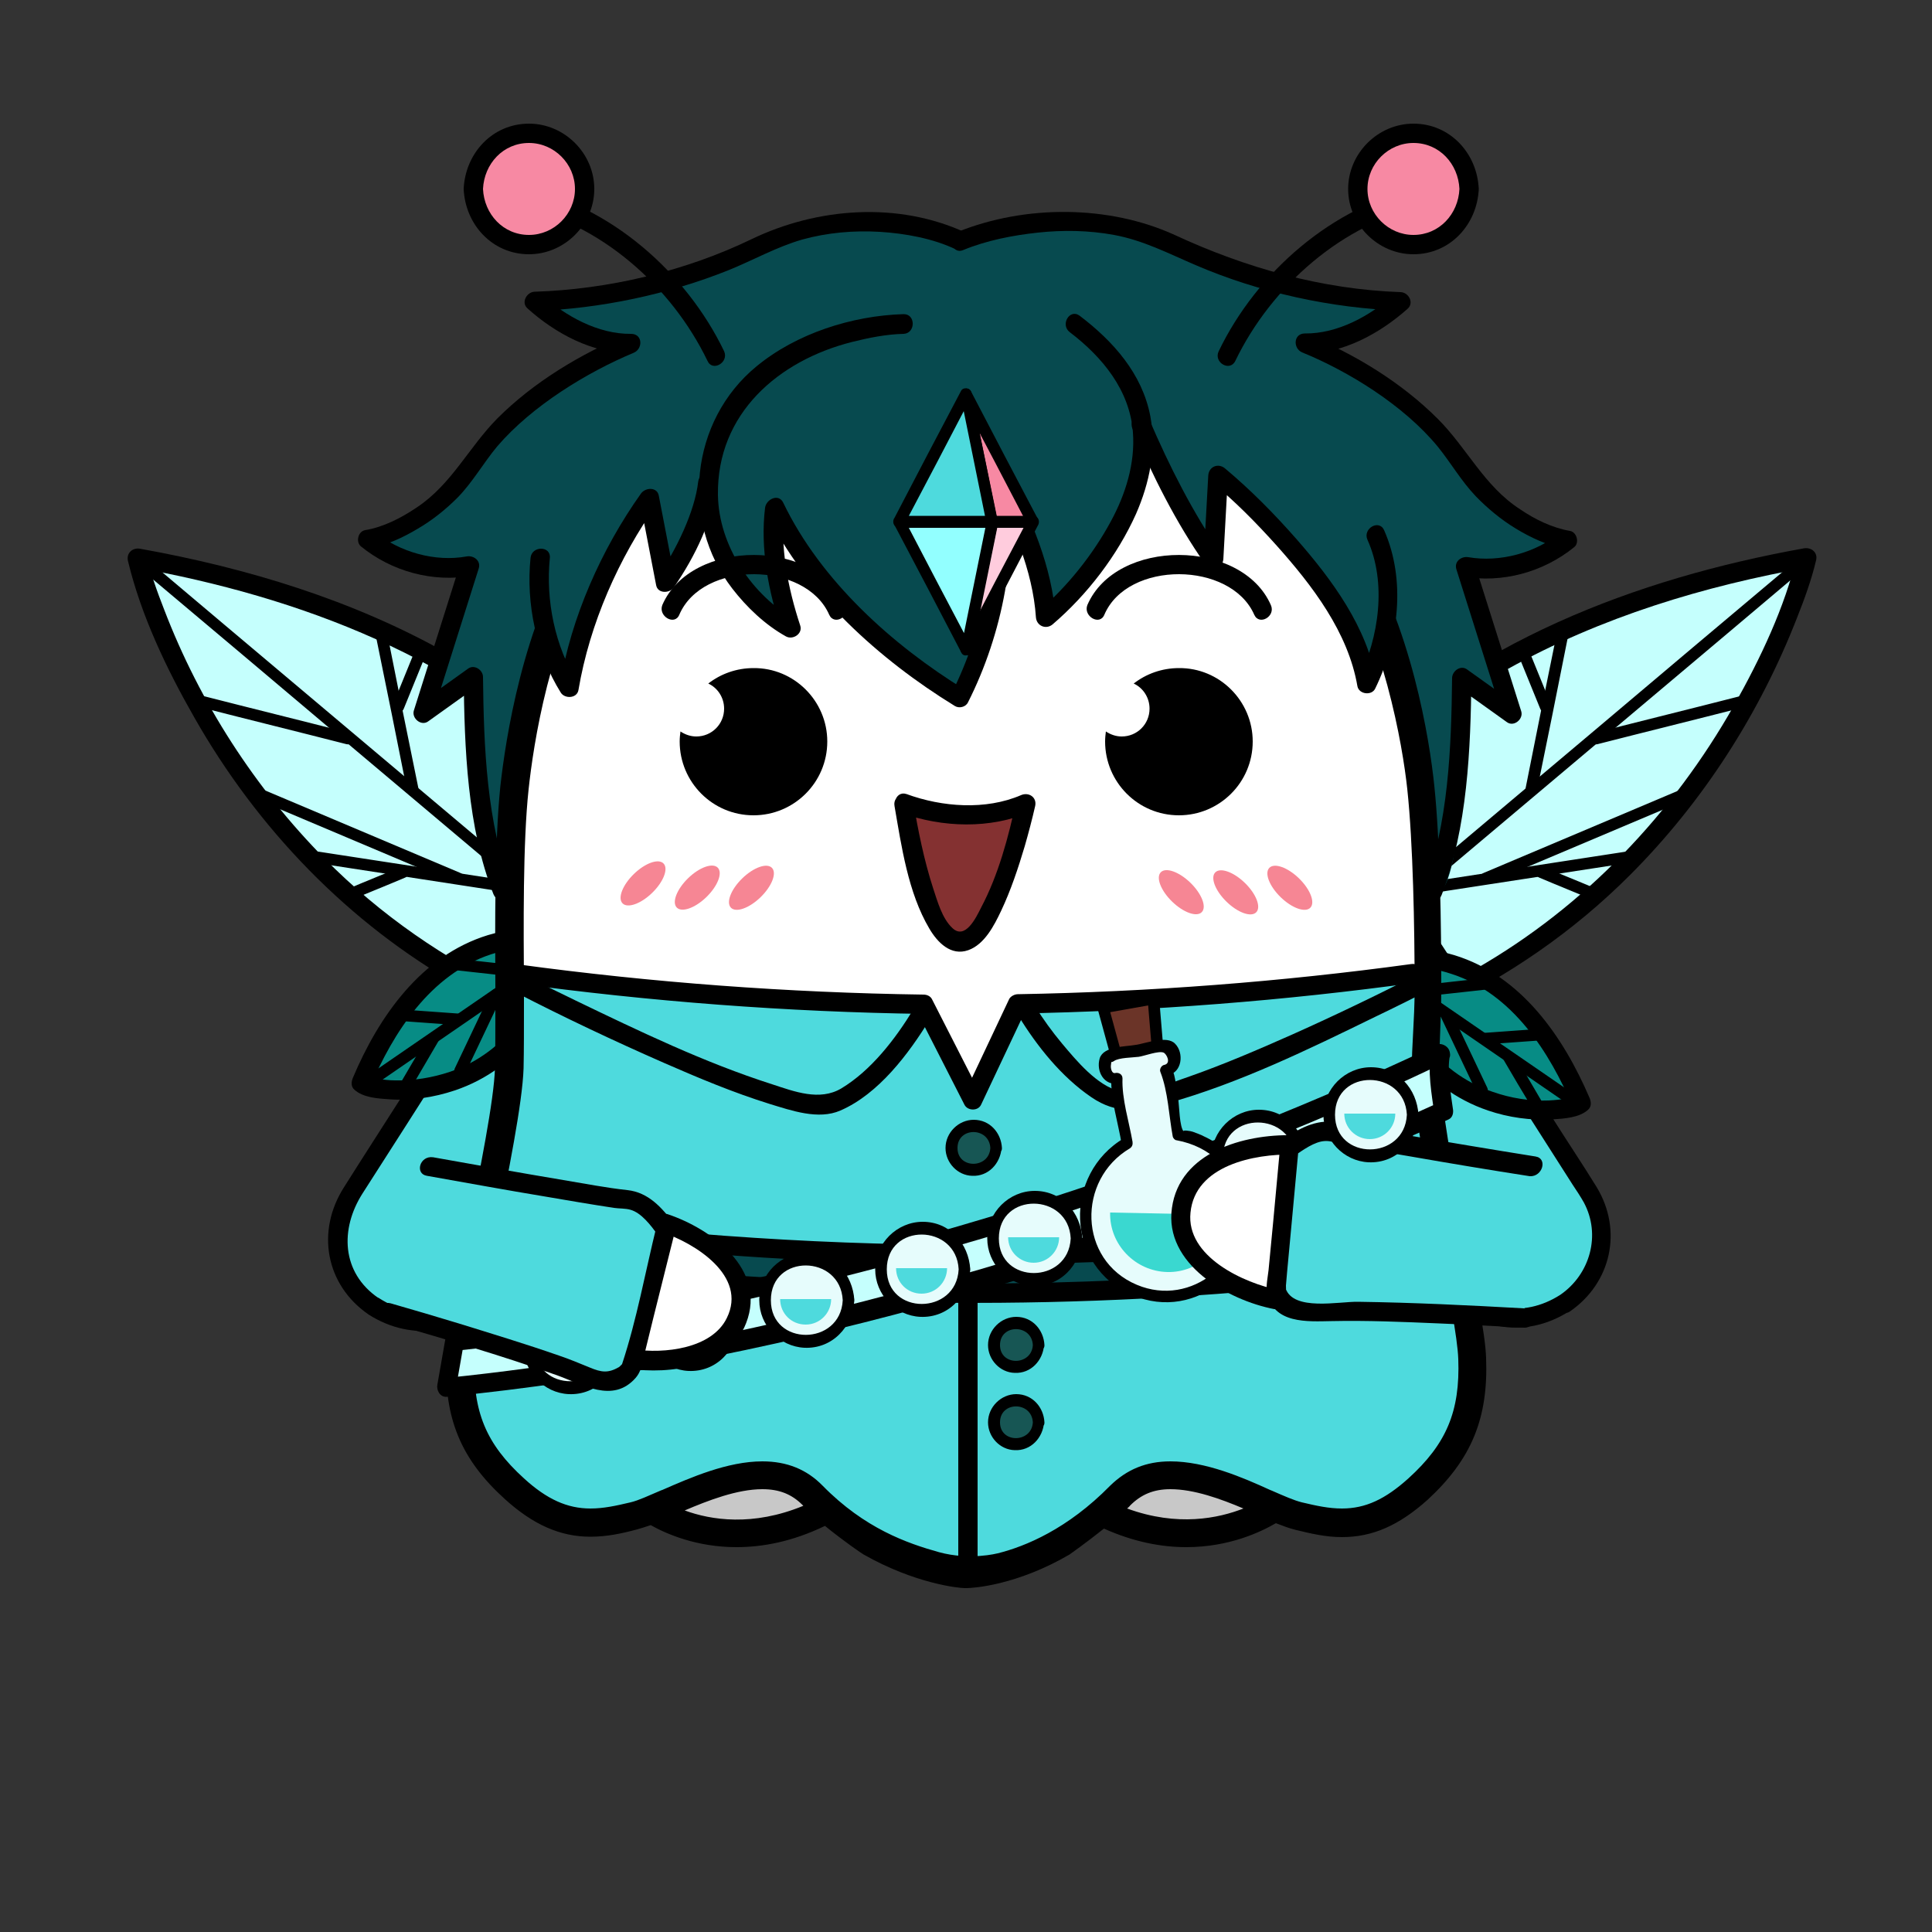 <?xml version="1.0" encoding="utf-8"?>
<!-- Generator: Adobe Illustrator 18.1.1, SVG Export Plug-In . SVG Version: 6.00 Build 0)  -->
<svg version="1.1" xmlns="http://www.w3.org/2000/svg" xmlns:xlink="http://www.w3.org/1999/xlink" x="0px" y="0px"
	 viewBox="0 0 500 500" enable-background="new 0 0 500 500" xml:space="preserve">
<rect x="0" y="0" width="500" height="500" fill="#333333" stroke="none"/>
<g id="Layer_1">
	<g>
		<g>
			<line fill="#C5FFFD" x1="430.5" y1="186.9" x2="446.9" y2="187.9"/>
		</g>
		<g>
			<g>
				<path fill="#C5FFFD" d="M312.5,276.1c0,0,6.1-105.5,155.1-131.7C467.6,144.4,440.3,259.3,312.5,276.1z"/>
				<g>
					<path d="M315,276.1c0.7-11.4,5.4-25,10.6-36c13.6-28.7,36.9-51.4,64.5-66.9c24.2-13.5,51-21.6,78.1-26.4c-1-1-2.1-2.1-3.1-3.1
						c-3.2,13.5-9.5,26.7-16.3,38.8c-15.9,28.1-38.7,52.1-66.8,68.2c-21.6,12.4-45.6,19.6-70.1,23c-3.2,0.4-1.8,5.2,1.3,4.8
						c40.8-5.5,79.3-22.7,108.6-52c18.9-18.9,33.6-41.8,43.3-66.7c1.9-4.8,3.7-9.7,4.9-14.8c0.5-2-1.2-3.4-3.1-3.1
						c-43.5,7.8-87.1,24.4-118.4,56.6c-17.1,17.6-30.1,39.5-36,63.4c-1.1,4.6-2.2,9.4-2.5,14.1C309.8,279.3,314.9,279.3,315,276.1z"
						/>
				</g>
			</g>
			<g>
				<line fill="#C5FFFD" x1="314" y1="274.1" x2="464.7" y2="147.1"/>
				<g>
					<path d="M315,275.2c17-14.3,34-28.6,50.9-42.9c27.1-22.8,54.1-45.6,81.2-68.4c6.2-5.2,12.4-10.5,18.6-15.7
						c1.5-1.2-0.7-3.4-2.1-2.1c-17,14.3-34,28.6-50.9,42.9c-27.1,22.8-54.1,45.6-81.2,68.4c-6.2,5.2-12.4,10.5-18.6,15.7
						C311.4,274.3,313.6,276.4,315,275.2L315,275.2z"/>
				</g>
			</g>
			<g>
				<line fill="#C5FFFD" x1="413" y1="191.1" x2="450.7" y2="181.6"/>
				<g>
					<path d="M413.4,192.6c12.5-3.2,25.1-6.3,37.6-9.5c1.9-0.5,1.1-3.4-0.8-2.9c-12.5,3.2-25.1,6.3-37.6,9.5
						C410.8,190.1,411.5,193,413.4,192.6L413.4,192.6z"/>
				</g>
			</g>
			<g>
				<line fill="#C5FFFD" x1="396.3" y1="204.5" x2="404.3" y2="164.8"/>
				<g>
					<path d="M397.7,204.9c2.7-13.2,5.4-26.5,8-39.7c0.4-1.9-2.5-2.7-2.9-0.8c-2.7,13.2-5.4,26.5-8,39.7
						C394.4,206,397.3,206.8,397.7,204.9L397.7,204.9z"/>
				</g>
			</g>
			<g>
				<line fill="#C5FFFD" x1="400.1" y1="183" x2="394.4" y2="169"/>
				<g>
					<path d="M401.5,182.6c-1.9-4.7-3.8-9.3-5.7-14c-0.7-1.8-3.6-1-2.9,0.8c1.9,4.7,3.8,9.3,5.7,14
						C399.3,185.2,402.2,184.4,401.5,182.6L401.5,182.6z"/>
				</g>
			</g>
			<g>
				<line fill="#C5FFFD" x1="365.9" y1="230.4" x2="421.2" y2="221.9"/>
				<g>
					<path d="M366.3,231.8c18.4-2.8,36.9-5.7,55.3-8.5c1.9-0.3,1.1-3.2-0.8-2.9c-18.4,2.8-36.9,5.7-55.3,8.5
						C363.6,229.2,364.4,232.1,366.3,231.8L366.3,231.8z"/>
				</g>
			</g>
			<g>
				<line fill="#C5FFFD" x1="384.8" y1="227.2" x2="435.2" y2="205.8"/>
				<g>
					<path d="M385.5,228.5c16.8-7.1,33.6-14.2,50.4-21.3c1.8-0.7,0.2-3.3-1.5-2.6c-16.8,7.1-33.6,14.2-50.4,21.3
						C382.2,226.6,383.8,229.2,385.5,228.5L385.5,228.5z"/>
				</g>
			</g>
			<g>
				<line fill="#C5FFFD" x1="398.7" y1="225.6" x2="412.9" y2="231.5"/>
				<g>
					<path d="M398.3,227.1c4.7,2,9.5,3.9,14.2,5.9c1.8,0.7,2.6-2.2,0.8-2.9c-4.7-2-9.5-3.9-14.2-5.9
						C397.3,223.4,396.5,226.3,398.3,227.1L398.3,227.1z"/>
				</g>
			</g>
			<g>
				<line fill="#C5FFFD" x1="342.4" y1="249.6" x2="350.2" y2="202.4"/>
				<g>
					<path d="M343.8,250c2.6-15.7,5.2-31.5,7.9-47.2c0.3-1.9-2.6-2.7-2.9-0.8c-2.6,15.7-5.2,31.5-7.9,47.2
						C340.6,251.1,343.5,251.9,343.8,250L343.8,250z"/>
				</g>
			</g>
			<g>
				<line fill="#C5FFFD" x1="345.7" y1="229.6" x2="366.5" y2="187.3"/>
				<g>
					<path d="M347,230.4c6.9-14.1,13.8-28.2,20.8-42.2c0.8-1.7-1.7-3.2-2.6-1.5c-6.9,14.1-13.8,28.2-20.8,42.2
						C343.6,230.6,346.2,232.1,347,230.4L347,230.4z"/>
				</g>
			</g>
			<g>
				<line fill="#C5FFFD" x1="333.1" y1="258" x2="380.7" y2="253.1"/>
				<g>
					<path d="M333.1,259.5c15.9-1.6,31.7-3.3,47.6-4.9c1.9-0.2,1.9-3.2,0-3c-15.9,1.6-31.7,3.3-47.6,4.9
						C331.2,256.7,331.2,259.7,333.1,259.5L333.1,259.5z"/>
				</g>
			</g>
			<g>
				<line fill="#C5FFFD" x1="359.1" y1="255.5" x2="366.8" y2="260.2"/>
				<g>
					<path d="M358.4,256.8c2.6,1.5,5.1,3.1,7.7,4.6c1.7,1,3.2-1.6,1.5-2.6c-2.6-1.5-5.1-3.1-7.7-4.6
						C358.2,253.2,356.7,255.8,358.4,256.8L358.4,256.8z"/>
				</g>
			</g>
		</g>
	</g>
	<g>
		<g>
			<g>
				<path d="M72.7,185.4c-5.5,0.3-11,0.7-16.4,1c-1.9,0.1-1.9,3.1,0,3c5.5-0.3,11-0.7,16.4-1C74.6,188.3,74.6,185.3,72.7,185.4
					L72.7,185.4z"/>
			</g>
		</g>
		<g>
			<g>
				<path fill="#C5FFFD" d="M190.6,276.1c0,0-6.1-105.5-155.1-131.7C35.5,144.4,62.9,259.3,190.6,276.1z"/>
				<g>
					<path d="M193.1,276.1c-0.8-13.2-5.7-26.7-11.3-38.5C168,208.3,144,185,116,169.2C91.4,155.3,64,147,36.2,142
						c-1.9-0.3-3.5,1.1-3.1,3.1c3.4,14.2,10,28,17.2,40.6c16.3,28.7,39.9,53.3,68.8,69.6c21.8,12.4,46,19.8,70.8,23.2
						c3.1,0.4,4.5-4.4,1.3-4.8c-40.4-5.5-78.3-22.3-107.1-51.4c-18.1-18.3-32.4-40.5-41.6-64.5c-1.8-4.6-3.5-9.3-4.6-14.1
						c-1,1-2.1,2.1-3.1,3.1c42.7,7.6,85.4,23.7,116.2,55.3c16.5,17,29.1,38.3,34.8,61.4c1.1,4.4,2,8.6,2.2,12.6
						C188.3,279.3,193.3,279.4,193.1,276.1z"/>
				</g>
			</g>
			<g>
				<line fill="#3AD8D0" x1="189.1" y1="274.1" x2="38.5" y2="147.1"/>
				<g>
					<path d="M190.2,273c-17-14.3-34-28.6-50.9-42.9c-27.1-22.8-54.1-45.6-81.2-68.4c-6.2-5.2-12.4-10.5-18.6-15.7
						c-1.5-1.2-3.6,0.9-2.1,2.1c17,14.3,34,28.6,50.9,42.9c27.1,22.8,54.1,45.6,81.2,68.4c6.2,5.2,12.4,10.5,18.6,15.7
						C189.6,276.4,191.7,274.3,190.2,273L190.2,273z"/>
				</g>
			</g>
			<g>
				<line fill="#3AD8D0" x1="90.1" y1="191.1" x2="52.5" y2="181.6"/>
				<g>
					<path d="M90.5,189.7c-12.5-3.2-25.1-6.3-37.6-9.5c-1.9-0.5-2.7,2.4-0.8,2.9c12.5,3.2,25.1,6.3,37.6,9.5
						C91.6,193,92.4,190.1,90.5,189.7L90.5,189.7z"/>
				</g>
			</g>
			<g>
				<line fill="#3AD8D0" x1="106.9" y1="204.5" x2="98.8" y2="164.8"/>
				<g>
					<path d="M108.3,204.1c-2.7-13.2-5.4-26.5-8-39.7c-0.4-1.9-3.3-1.1-2.9,0.8c2.7,13.2,5.4,26.5,8,39.7
						C105.8,206.8,108.7,206,108.3,204.1L108.3,204.1z"/>
				</g>
			</g>
			<g>
				<line fill="#3AD8D0" x1="103.1" y1="183" x2="108.7" y2="169"/>
				<g>
					<path d="M104.5,183.4c1.9-4.7,3.8-9.3,5.7-14c0.7-1.8-2.2-2.6-2.9-0.8c-1.9,4.7-3.8,9.3-5.7,14
						C100.9,184.4,103.8,185.2,104.5,183.4L104.5,183.4z"/>
				</g>
			</g>
			<g>
				<line fill="#3AD8D0" x1="137.3" y1="230.4" x2="82" y2="221.9"/>
				<g>
					<path d="M137.7,228.9c-18.4-2.8-36.9-5.7-55.3-8.5c-1.9-0.3-2.7,2.6-0.8,2.9c18.4,2.8,36.9,5.7,55.3,8.5
						C138.8,232.1,139.6,229.2,137.7,228.9L137.7,228.9z"/>
				</g>
			</g>
			<g>
				<line fill="#3AD8D0" x1="118.4" y1="227.2" x2="68" y2="205.8"/>
				<g>
					<path d="M119.1,225.9c-16.8-7.1-33.6-14.2-50.4-21.3c-1.8-0.7-3.3,1.8-1.5,2.6c16.8,7.1,33.6,14.2,50.4,21.3
						C119.4,229.2,120.9,226.6,119.1,225.9L119.1,225.9z"/>
				</g>
			</g>
			<g>
				<line fill="#3AD8D0" x1="104.5" y1="225.6" x2="90.2" y2="231.5"/>
				<g>
					<path d="M104.1,224.2c-4.7,2-9.5,3.9-14.2,5.9c-1.8,0.7-1,3.6,0.8,2.9c4.7-2,9.5-3.9,14.2-5.9
						C106.6,226.3,105.8,223.4,104.1,224.2L104.1,224.2z"/>
				</g>
			</g>
			<g>
				<line fill="#3AD8D0" x1="160.8" y1="249.6" x2="152.9" y2="202.4"/>
				<g>
					<path d="M162.2,249.2c-2.6-15.7-5.2-31.5-7.9-47.2c-0.3-1.9-3.2-1.1-2.9,0.8c2.6,15.7,5.2,31.5,7.9,47.2
						C159.6,251.9,162.5,251.1,162.2,249.2L162.2,249.2z"/>
				</g>
			</g>
			<g>
				<line fill="#3AD8D0" x1="157.4" y1="229.6" x2="136.7" y2="187.3"/>
				<g>
					<path d="M158.7,228.8c-6.9-14.1-13.8-28.2-20.8-42.2c-0.9-1.7-3.4-0.2-2.6,1.5c6.9,14.1,13.8,28.2,20.8,42.2
						C157,232.1,159.6,230.6,158.7,228.8L158.7,228.8z"/>
				</g>
			</g>
			<g>
				<line fill="#3AD8D0" x1="170" y1="258" x2="122.4" y2="253.1"/>
				<g>
					<path d="M170,256.5c-15.9-1.6-31.7-3.3-47.6-4.9c-1.9-0.2-1.9,2.8,0,3c15.9,1.6,31.7,3.3,47.6,4.9
						C171.9,259.7,171.9,256.7,170,256.5L170,256.5z"/>
				</g>
			</g>
			<g>
				<line fill="#3AD8D0" x1="144" y1="255.5" x2="136.3" y2="260.2"/>
				<g>
					<path d="M143.3,254.3c-2.6,1.5-5.1,3.1-7.7,4.6c-1.6,1-0.1,3.6,1.5,2.6c2.6-1.5,5.1-3.1,7.7-4.6
						C146.4,255.8,144.9,253.2,143.3,254.3L143.3,254.3z"/>
				</g>
			</g>
		</g>
	</g>
	<g>
		<path fill="#4EDADD" d="M96.7,338.1l1.5,0.9c9.5,6.1,22.3,3.3,28.4-6.3l40.6-63.5c6.1-9.5,3.3-22.3-6.3-28.4l-1.5-0.9
			c-9.5-6.1-22.3-3.3-28.4,6.3l-40.6,63.5C84.3,319.2,87.1,332,96.7,338.1z"/>
		<g>
			<path d="M95.4,340.2c11.4,7.3,25.6,5.2,33.3-6.3c3.3-4.9,6.4-10,9.6-14.9c10.1-15.8,20.3-31.5,30.3-47.4c6-9.5,5.7-21.8-2.7-30
				c-9.7-9.5-25.8-10.1-35,0.5c-3.8,4.5-6.7,10-9.8,15c-5.8,9-11.5,18-17.3,27c-4.9,7.7-9.9,15.4-14.8,23.2
				C81.8,318.6,84.2,332.5,95.4,340.2c2.7,1.8,5.2-2.5,2.5-4.3c-9.6-6.6-9.9-17.9-4.1-27c3.7-5.8,7.5-11.7,11.2-17.5
				c8.9-14,17.8-27.9,26.8-41.9c5.5-8.6,15.4-13.5,25.2-8.2c10.5,5.7,13.8,17.4,7.5,27.6c-8.3,13.2-16.8,26.4-25.3,39.5
				c-4.4,6.9-8.9,13.9-13.3,20.8c-6.5,10.2-17.4,13.5-27.9,6.7C95.2,334.2,92.7,338.5,95.4,340.2z"/>
		</g>
	</g>
	<g>
		<path fill="#074A4F" d="M371.8,231c7.3,0,7.6-55.6,7.6-55.6l13,9.3l-12-38c14.3,3,26.3-7,26.3-7s-16.7-2.7-28.3-21
			c-11.7-18.3-39.6-29.8-39.6-29.8c12.4,0.6,25-10.9,25-10.9s-31.7-1-58.2-14.3s-56.8-1.3-56.8-1.3s-26.6-12-53.1,1.3
			S137.3,78,137.3,78s12.6,11.5,25,10.9c0,0-28,11.4-39.6,29.8c-11.7,18.3-28.3,21-28.3,21s12,10,26.3,7l-12,38l13-9.3
			c0,0,0.3,37.6,7.6,55.6H372"/>
	</g>
	<g>
		<path fill="#4EDADD" d="M405.1,337.3l-1.5,0.9c-9.5,6.1-22.3,3.3-28.4-6.3l-40.6-63.5c-6.1-9.5-3.3-22.3,6.3-28.4l1.5-0.9
			c9.5-6.1,22.3-3.3,28.4,6.3l40.6,63.5C417.4,318.4,414.6,331.2,405.1,337.3z"/>
		<g>
			<path d="M403.8,335.1c-9.7,6.2-20.8,4.2-27.2-5.6c-3.5-5.3-6.9-10.7-10.3-16.1c-9.2-14.4-18.4-28.7-27.5-43.1
				c-4.7-7.3-7.2-15.5-1.7-23.4c7.7-11.1,24.1-11.2,31.7,0c8.3,12.3,16,25.1,24.1,37.6c4.7,7.4,9.4,14.7,14.1,22.1
				c1,1.5,2,3,2.9,4.6C414.4,319.6,411.5,329.8,403.8,335.1c-2.6,1.8-0.1,6.1,2.5,4.3c10.7-7.4,13.7-21,6.9-32.2
				c-3.5-5.7-7.2-11.2-10.8-16.9c-9.8-15.3-19.3-30.6-29.3-45.8c-6.8-10.3-19.9-14.4-31-8.4c-12.3,6.6-17.1,21.3-9.8,33.5
				c8.4,14.1,17.8,27.8,26.6,41.6c4.6,7.1,9,14.3,13.7,21.4c7.7,11.8,22,14.2,33.6,6.7C409,337.7,406.5,333.4,403.8,335.1z"/>
		</g>
	</g>
	<g>
		<g>
			<path fill="#078C85" d="M356.5,249.4c1-1.3,33.5-10.1,52.7,35.9C406.2,288.3,367,293.2,356.5,249.4z"/>
			<g>
				<path d="M358.3,251.1c-0.7,0.7,0,0.1,1.1-0.2c1.2-0.3,2.5-0.5,3.7-0.5c4.3-0.3,8.6,0.3,12.7,1.7c15.6,5.1,25.2,20.1,31.3,34.5
					c0.1-1,0.3-2,0.4-3c0.3-0.2-1.1,0.4-1.9,0.6c-1.6,0.4-3.2,0.5-4.8,0.6c-4.9,0.2-9.8-0.6-14.4-2.2c-15.2-5.1-23.7-18.9-27.4-33.8
					c-0.8-3.1-5.6-1.8-4.8,1.3c4.2,16.7,14.1,31.6,30.9,37.3c5.3,1.8,11,2.6,16.6,2.3c3-0.2,7-0.4,9.3-2.5c0.9-0.8,0.8-2,0.4-3
					c-6.8-15.9-17.7-31.7-35-37c-4.6-1.4-9.6-2-14.5-1.5c-2.1,0.2-5.5,0.4-7.1,2.1C352.5,249.9,356,253.4,358.3,251.1z"/>
			</g>
		</g>
		<g>
			<g>
				<g>
					<path d="M356,251.5c17,11.7,33.9,23.3,50.9,35c1.6,1.1,3.1-1.5,1.5-2.6c-17-11.7-33.9-23.3-50.9-35
						C355.9,247.9,354.4,250.5,356,251.5L356,251.5z"/>
				</g>
			</g>
			<g>
				<g>
					<path d="M389.2,274.4c2.4,4.1,4.8,8.2,7.3,12.3c1,1.7,3.6,0.2,2.6-1.5c-2.4-4.1-4.8-8.2-7.2-12.3
						C390.8,271.3,388.2,272.8,389.2,274.4L389.2,274.4z"/>
				</g>
			</g>
			<g>
				<g>
					<path d="M384.2,270.3c4.6-0.3,9.3-0.7,13.9-1c1.9-0.1,1.9-3.1,0-3c-4.6,0.3-9.3,0.7-13.9,1
						C382.2,267.4,382.2,270.4,384.2,270.3L384.2,270.3z"/>
				</g>
			</g>
			<g>
				<g>
					<path d="M372.9,263.2c3.1,6.6,6.3,13.2,9.4,19.8c0.8,1.7,3.4,0.2,2.6-1.5c-3.1-6.6-6.3-13.2-9.4-19.8
						C374.7,260,372.1,261.5,372.9,263.2L372.9,263.2z"/>
				</g>
			</g>
			<g>
				<g>
					<path d="M366.4,258.1c6.1-0.7,12.1-1.3,18.2-2c1.9-0.2,1.9-3.2,0-3c-6.1,0.7-12.1,1.3-18.2,2
						C364.5,255.3,364.5,258.3,366.4,258.1L366.4,258.1z"/>
				</g>
			</g>
		</g>
	</g>
	<g>
		<g>
			<path fill="#078C85" d="M146.2,244.4c-1-1.3-33.5-10.1-52.7,35.9C96.5,283.3,135.7,288.2,146.2,244.4z"/>
			<g>
				<path d="M147.9,242.6c-1.6-1.7-5-1.9-7.1-2.1c-4.8-0.5-9.8,0.1-14.5,1.5c-17.3,5.3-28.3,21.1-35,37c-0.4,1-0.5,2.2,0.4,3
					c2.3,2.1,6.2,2.3,9.1,2.5c5.7,0.4,11.5-0.5,16.9-2.3c16.9-5.7,26.7-20.6,30.9-37.3c0.8-3.1-4-4.5-4.8-1.3
					c-3.7,14.9-12.3,28.7-27.4,33.8c-4.5,1.5-9.3,2.3-14.1,2.2c-1.6,0-3.3-0.2-4.9-0.5c-0.9-0.2-2.3-0.8-2.1-0.6c0.1,1,0.3,2,0.4,3
					c6.1-14.4,15.7-29.3,31.3-34.5c4-1.3,8.2-1.9,12.4-1.7c1.4,0.1,2.7,0.2,4,0.6c1.1,0.3,1.7,0.8,1.1,0.2
					C146.7,248.4,150.2,244.9,147.9,242.6z"/>
			</g>
		</g>
		<g>
			<g>
				<g>
					<path d="M145.2,244c-17,11.7-33.9,23.3-50.9,35c-1.6,1.1-0.1,3.7,1.5,2.6c17-11.7,33.9-23.3,50.9-35
						C148.3,245.5,146.8,242.9,145.2,244L145.2,244z"/>
				</g>
			</g>
			<g>
				<g>
					<path d="M110.9,267.9c-2.4,4.1-4.8,8.2-7.2,12.3c-1,1.7,1.6,3.2,2.6,1.5c2.4-4.1,4.8-8.2,7.2-12.3
						C114.5,267.8,111.9,266.3,110.9,267.9L110.9,267.9z"/>
				</g>
			</g>
			<g>
				<g>
					<path d="M118.5,262.3c-4.6-0.3-9.3-0.7-13.9-1c-1.9-0.1-1.9,2.9,0,3c4.6,0.3,9.3,0.7,13.9,1
						C120.4,265.4,120.4,262.4,118.5,262.3L118.5,262.3z"/>
				</g>
			</g>
			<g>
				<g>
					<path d="M127.1,256.7c-3.1,6.6-6.3,13.2-9.4,19.8c-0.8,1.7,1.8,3.3,2.6,1.5c3.1-6.6,6.3-13.2,9.4-19.8
						C130.6,256.5,128,255,127.1,256.7L127.1,256.7z"/>
				</g>
			</g>
			<g>
				<g>
					<path d="M136.2,250.1c-6.1-0.7-12.1-1.3-18.2-2c-1.9-0.2-1.9,2.8,0,3c6.1,0.7,12.1,1.3,18.2,2
						C138.2,253.3,138.1,250.3,136.2,250.1L136.2,250.1z"/>
				</g>
			</g>
		</g>
	</g>
	<path fill="#FFFFFF" d="M381.1,349.2c-0.2-6-2.6-18-5.4-31.8l-0.1-0.5c-3-14.8-6.6-33.2-6.8-41.2c-0.1-5,0.1-12.2,0.1-19.8v-0.4
		c0-15.6,0.1-37.1-1.4-51.2c-1.2-11.5-5.6-40.7-19.2-62.5c-12.6-20.2-27.9-33.2-47.9-41.4c-18.4-7.4-52.1-8.3-53-8.3
		c-8.6,0-30.7,0.7-49.1,8.1c-20.1,8.1-35.3,21.3-47.9,41.5c-13.6,21.8-17.9,51-19.1,62.5c-1.5,14.1-1.4,35.5-1.2,51.2l0,3.6
		c0,6.3,0,12.3-0.1,16.6c-0.2,8.1-3.9,26.5-6.9,41.3l-0.1,0.6c-2.7,13.8-5.1,25.7-5.4,31.7c-0.6,15.4,3.8,25.7,14.9,35.8
		c7.1,6.4,14,9.5,21.7,9.5c4.1,0,7.8-0.8,11.9-1.8c1.1-0.3,2.3-0.6,3.5-1.1c4,2.2,11.7,5.6,21.7,5.6c6.5,0,14.1-1.4,22.4-5.4
		c4.8,3.9,9.7,7.5,9.7,7.5c12.9,7.3,24,8.8,25.6,8.8h0.4c1.6,0,12.7-0.9,26.1-8.8c0,0,4.3-3.1,8.8-6.7c7.7,3.4,14.7,4.6,20.8,4.6
		c10.9,0,19-3.9,22.7-6.1c1.8,0.7,3.3,1.3,4.9,1.7c4,1,7.7,1.8,11.8,1.8c7.8,0,14.4-2.9,21.6-9.5C377.4,375,381.7,364.6,381.1,349.2
		z"/>
	<g>
		<path fill="#074A4F" d="M126,325.5c85.3,12.2,169.7,12.5,253,0l-2.1-10c-82.3,12.5-164.5,12.2-248.8,0L126,325.5z"/>
	</g>
	<path fill="#4EDADD" d="M125,326.9c0,0,103,9.6,128.9,9.1s121.1-9.6,121.1-9.6s14.2,27.3,4.1,44.1s-26.5,26.8-47.4,19.9
		c-20.9-6.9-22.6-14.2-46.1,0c-23.5,14.2-36.8,21.5-54.7,11s-26.4-23-37.1-20.3s-36.9,20.6-60.8,5.3S125,326.9,125,326.9z"/>
	<g>
		<path fill="#4EDADD" d="M125,315.5c84.3,12.2,167.6,12.5,249.9,0c-9.6-26.3-8-63.5-8-63.5c-34.2,4.7-68.3,7.3-102.4,7.9
			l-11.7,24.8l-12.6-24.7c-35.2-0.4-70.4-3.1-105.5-7.9C134.7,252,136.5,292,125,315.5z"/>
	</g>
	<g>
		<g>
			<path d="M368.2,251.5c-11.1,5.7-22.3,11.1-33.7,16.2c-8.8,3.9-17.6,7.7-26.7,10.9c-5.1,1.7-12.5,5.1-18,3.8
				c-5.9-1.4-11.3-8-15-12.4c-2.5-3-4.9-6.3-7-9.7c-1.7-2.7-6-0.2-4.3,2.5c4.9,8,11.2,15.9,19,21.2c6.5,4.4,12.1,3.6,19.4,1.6
				c18.7-5.2,36.7-14,54.1-22.5c5-2.4,9.9-4.8,14.8-7.4C373.6,254.4,371.1,250,368.2,251.5L368.2,251.5z"/>
		</g>
	</g>
	<g>
		<g>
			<path d="M133.4,256.8c12.6,6.5,25.5,12.6,38.5,18.3c8.9,3.9,18,7.7,27.3,10.6c5.6,1.7,12.6,4.2,18.3,1.7
				c9.9-4.3,17.7-14.7,23.2-23.7c1.7-2.8-2.6-5.3-4.3-2.5c-4.7,7.7-10.9,15.8-18.7,20.5c-5.6,3.3-12.1,0.8-17.9-1.1
				c-17.5-5.6-34.3-13.7-50.9-21.7c-4.3-2.1-8.7-4.2-12.9-6.4C133.1,251,130.5,255.3,133.4,256.8L133.4,256.8z"/>
		</g>
	</g>
	<path fill="#C8C8C8" d="M285.5,389.9c0,0,8-6.1,16.8-7c8.8-1,23.8,5.5,23.8,5.5s-4.9,10-14.2,9.8
		C302.5,397.9,285.5,389.9,285.5,389.9z"/>
	<path fill="#C8C8C8" d="M169.6,389.9c0,0,8-6.1,16.8-7s23.8,5.5,23.8,5.5s-4.9,10-14.2,9.8S169.6,389.9,169.6,389.9z"/>
	<path d="M384.6,351.4c-0.2-6.1-2.7-18.4-5.5-32.5l-0.1-0.5c-3-15.1-6.3-33.9-6.5-42.1c-0.1-5.1,0.5-12.5,0.5-20.3v-0.4
		c0-16-0.3-37.9-1.8-52.2c-1.2-11.8-5.9-41.6-19.8-63.8c-12.9-20.6-28.6-33.9-49.1-42.2c-18.8-7.6-53.2-8.4-54.2-8.4
		c-8.8,0-31.4,0.7-50.1,8.3c-20.5,8.3-36,21.7-48.9,42.3c-13.9,22.2-18.3,52.1-19.6,63.8c-1.5,14.4-1.4,36.3-1.3,52.3l0,3.7
		c0,6.5,0,12.5-0.1,16.9c-0.2,8.3-4,27-7,42.1L121,319c-2.8,14.1-5.2,26.3-5.5,32.4c-0.6,15.7,3.8,26.3,15.2,36.6
		c7.3,6.6,14.3,9.7,22.1,9.7c4.2,0,8-0.8,12.1-1.9c1.1-0.3,2.3-0.7,3.5-1.1c4.1,2.3,11.9,5.7,22.2,5.7c6.7,0,14.4-1.4,22.9-5.5
		c4.9,4,9.9,7.4,10,7.4c13.2,7.5,24.5,8.7,26.2,8.7h0.4c1.7,0,13-0.7,26.7-8.7c0,0,4.4-3.1,8.9-6.7c7.8,3.5,15,4.8,21.3,4.8
		c11.2,0,19.4-4,23.2-6.2c1.8,0.7,3.4,1.3,5,1.7c4.1,1,7.9,1.9,12.1,1.9c7.9,0,14.7-3,22.1-9.6C380.8,377.7,385.2,367.1,384.6,351.4
		z M177.2,390.9c6.1-2.6,13.6-5.5,20.1-5.5c4.4,0,7.6,1.3,10.4,4.1l0.2,0.2C194.8,395.1,184,393.4,177.2,390.9z M291.7,390.4
		c0.3-0.3,0.6-0.5,0.8-0.8c2.8-2.8,6-4.2,10.4-4.2c6.1,0,13,2.5,18.9,5C315.4,392.9,304.8,395.2,291.7,390.4z M364.5,382.6
		c-6,5.4-11.1,7.8-17.2,7.8c-3.4,0-6.6-0.7-10.4-1.6c-2-0.5-4.5-1.6-7.7-3l-0.5-0.2c-7-3.2-16.7-7.4-25.8-7.4
		c-6.3,0-11.3,2.1-15.6,6.3c-11,11.2-21.9,15.7-29.1,17.5c-0.1,0-7.1,1.9-15.2-0.3c-8.2-2.3-19.2-6.1-30.1-17.2
		c-4.1-4.2-9.2-6.3-15.6-6.3c-9,0-18.6,4.2-25.9,7.4l-0.3,0.1c-3.3,1.4-5.8,2.6-7.9,3.1c-3.8,0.9-7,1.6-10.4,1.6
		c-6,0-11.3-2.4-17.2-7.8c-9.8-8.9-13.3-17.3-12.8-30.9c0.2-5.5,2.6-17.4,5.4-31.2l0.1-0.6c3.2-16.1,6.9-34.4,7.2-43.4
		c0.1-4.5,0.1-10.6,0.1-17.1l0-3.7c-0.1-15.8-0.3-37.5,1.2-51.4c1.2-11.3,5.4-39.8,18.5-60.7c12-19.3,26.5-31.8,45.4-39.5
		c17.6-7.1,39-8.2,47.4-8.2c0.8,0,33.8,0.8,51.4,7.9c19,7.7,33.4,20.4,45.5,39.6c13.1,21,18,49.5,19.2,60.8
		c1.5,14,1.9,35.7,1.9,51.5v0.4c0,7.8-0.8,15.2-0.7,20.4c0.2,8.9,3.6,27.2,6.8,43.4l-0.1,0.5c2.8,13.8,5.1,25.8,5.3,31.3
		C377.9,365.3,374.3,373.7,364.5,382.6z"/>
	<path fill="#074A4F" d="M140.2,140.4c0,0-0.9,9,0.8,18.3s5.8,15.4,5.8,15.4s10.9-28.8,13.9-35.4s7.4-11.1,7.4-11.1l4.9,18.7
		l11.2-20.4c0,0-0.1,10.5,4,18.2c4.1,7.7,13.6,14.8,13.6,14.8s-3.2-16.9-1.1-28.3c0,0,9.3,16.9,24.5,30.5
		c15.3,13.6,22.7,17.5,22.7,17.5s16.2-21.3,9.5-55.5c0,0,13.2,18.6,14.3,33.2c0,0,25.3-18.3,22.9-44.9l17.9,28.8l2.7-18.7
		c0,0,17.8,15.5,25.4,26.3c7.6,10.8,13.3,23.5,13.3,23.5s8.9-5.4,1.5-33.9c0,0-25.1-60.3-108.4-53.8S140.2,140.4,140.2,140.4z"/>
	<path d="M324.2,191.9c0,10.6-8.6,19.1-19.1,19.1c-10.6,0-19.1-8.6-19.1-19.1c0-0.9,0.1-1.8,0.2-2.6c1.2,0.8,2.6,1.3,4.1,1.3
		c4,0,7.2-3.2,7.2-7.2c0-2.9-1.7-5.4-4.1-6.5c3.2-2.5,7.3-4,11.7-4C315.6,172.8,324.2,181.4,324.2,191.9z"/>
	<path d="M214.1,191.9c0,10.6-8.6,19.1-19.1,19.1c-10.6,0-19.1-8.6-19.1-19.1c0-0.9,0.1-1.8,0.2-2.6c1.2,0.8,2.6,1.3,4.1,1.3
		c4,0,7.2-3.2,7.2-7.2c0-2.9-1.7-5.4-4.1-6.5c3.2-2.5,7.3-4,11.7-4C205.5,172.8,214.1,181.4,214.1,191.9z"/>
	
		<ellipse transform="matrix(0.717 -0.697 0.697 0.717 -112.227 180.701)" fill="#F68694" cx="166.4" cy="228.6" rx="7.4" ry="3.4"/>
	
		<ellipse transform="matrix(0.717 -0.697 0.697 0.717 -109.066 190.83)" fill="#F68694" cx="180.5" cy="229.7" rx="7.4" ry="3.4"/>
	
		<ellipse transform="matrix(0.717 -0.697 0.697 0.717 -105.088 200.627)" fill="#F68694" cx="194.5" cy="229.7" rx="7.4" ry="3.4"/>
	
		<ellipse transform="matrix(-0.717 -0.697 0.697 -0.717 413.111 627.181)" fill="#F68694" cx="333.9" cy="229.7" rx="7.4" ry="3.4"/>
	
		<ellipse transform="matrix(-0.717 -0.697 0.697 -0.717 388.166 619.395)" fill="#F68694" cx="319.8" cy="230.9" rx="7.4" ry="3.4"/>
	
		<ellipse transform="matrix(-0.717 -0.697 0.697 -0.717 364.036 609.597)" fill="#F68694" cx="305.8" cy="230.9" rx="7.4" ry="3.4"/>
	<g>
		<g>
			<path d="M233.8,81.3c-13.3,0.4-27.7,5-38,13.5c-17.2,14.1-19.8,40-6.3,57.5c3.7,4.8,8.5,9.4,13.9,12.4c1.8,1,4.4-0.7,3.7-2.8
				c-3.2-9.7-5.3-20.4-4.1-30.6c-1.6,0.4-3.1,0.8-4.7,1.3c10.1,20.9,29.4,38.2,48.8,50.1c1.1,0.7,2.8,0.3,3.4-0.9
				c9-17.8,13.1-39.2,10.3-58.9c-1.5,0.6-3,1.3-4.6,1.9c5.8,10.6,11.1,22.9,11.9,35c0.2,2.2,2.6,3.2,4.3,1.8
				c9-7.7,16.8-17.9,21.6-28.6c3.5-8,5.3-16.7,3.7-25.3c-2.1-11-9.6-19.4-18.3-26c-2.6-1.9-5.1,2.4-2.5,4.3
				c8.4,6.4,15.5,15,16.3,25.9c0.6,8-1.9,16-5.7,23c-4.7,8.7-11.2,16.8-18.6,23.2c1.4,0.6,2.8,1.2,4.3,1.8
				c-0.9-13.1-6.4-26.1-12.6-37.5c-1.5-2.7-4.9-0.7-4.6,1.9c2.6,18.3-1.4,38.6-9.7,55.1c1.1-0.3,2.3-0.6,3.4-0.9
				c-18.7-11.5-37.3-28.2-47-48.4c-1.2-2.5-4.4-0.9-4.7,1.3c-1.3,10.6,0.9,21.9,4.3,31.9c1.2-0.9,2.4-1.9,3.7-2.8
				c-11.4-6.4-20-19.3-20.2-32.4c-0.3-21.1,15.7-34.8,34.7-39.6c4.4-1.1,8.9-2,13.4-2.1C237,86.2,237,81.2,233.8,81.3L233.8,81.3z"
				/>
		</g>
	</g>
	<g>
		<g>
			<path d="M293.1,111c5.2,12.1,11.2,24.2,18.8,35c1.4,2,4.5,1.3,4.7-1.3c0.4-7.3,0.8-14.5,1.2-21.8c-1.4,0.6-2.8,1.2-4.3,1.8
				c6.1,5,11.7,10.7,16.9,16.5c9.2,10.3,18.5,22.4,20.9,36.4c0.4,2.1,3.7,2.5,4.6,0.6c6.1-12.5,8-28.1,2.3-41
				c-1.3-2.9-5.6-0.4-4.3,2.5c5,11.1,3,25.2-2.3,36c1.5,0.2,3,0.4,4.6,0.6c-2.4-14-11.5-26.3-20.6-36.7
				c-5.7-6.5-11.9-12.8-18.6-18.4c-1.7-1.4-4.1-0.5-4.3,1.8c-0.4,7.3-0.8,14.5-1.2,21.8c1.6-0.4,3.1-0.8,4.7-1.3
				c-7.5-10.8-13.6-22.9-18.8-35C296.1,105.5,291.8,108.1,293.1,111L293.1,111z"/>
		</g>
	</g>
	<g>
		<g>
			<path d="M180.7,124.6c-0.9,7.9-5.7,17.7-10.6,24.9c1.5,0.2,3,0.4,4.6,0.6c-1.4-7.3-2.8-14.5-4.2-21.8c-0.4-2.3-3.4-2.2-4.6-0.6
				c-10.3,14.5-18.1,32.1-21,49.6c1.5-0.2,3-0.4,4.6-0.6c-5.9-9.4-8.3-21.3-7.2-32.3c0.3-3.2-4.7-3.2-5,0
				c-1.2,11.8,1.5,24.7,7.8,34.8c1,1.7,4.2,1.6,4.6-0.6c2.9-17.2,10.4-34.2,20.5-48.4c-1.5-0.2-3-0.4-4.6-0.6
				c1.4,7.3,2.8,14.5,4.2,21.8c0.4,2.3,3.5,2.2,4.6,0.6c5.5-8,10.2-17.6,11.3-27.4C186.1,121.4,181.1,121.5,180.7,124.6L180.7,124.6
				z"/>
		</g>
	</g>
	<g>
		<g>
			<path d="M249.9,60.2c-17.5-8.1-38.4-6.5-55.4,1.7c-17.2,8.3-37.1,13-56.2,13.6c-2,0.1-3.5,2.8-1.8,4.3
				c7.2,6.5,16.9,11.7,26.7,11.6c-0.2-1.6-0.4-3.3-0.7-4.9c-12.3,5.1-24.4,12.4-33.8,21.8c-7.4,7.5-11.8,17-20.8,23
				c-4,2.7-8.6,5.1-13.4,5.9c-1.8,0.3-2.5,3-1.1,4.2c8,6.5,18.6,9.4,28.8,7.6c-1-1-2.1-2.1-3.1-3.1c-4,12.7-8,25.3-12,38
				c-0.6,2,1.9,4.1,3.7,2.8c4.3-3.1,8.7-6.2,13-9.3c-1.3-0.7-2.5-1.4-3.8-2.2c0.2,18.4,0.9,38.9,7.7,56.2c1.2,3,6,1.7,4.8-1.3
				c-6.6-17-7.3-36.9-7.5-54.9c0-1.8-2.2-3.3-3.8-2.2c-4.3,3.1-8.7,6.2-13,9.3c1.2,0.9,2.4,1.9,3.7,2.8c4-12.7,8-25.3,12-38
				c0.6-2-1.3-3.4-3.1-3.1c-8.2,1.5-17.4-1.1-23.9-6.4c-0.4,1.4-0.7,2.8-1.1,4.2c4.3-0.7,8.5-2.7,12.2-4.9c3.8-2.2,7.3-5,10.4-8.1
				c4-4.1,6.7-9,10.3-13.3C137.7,105,152,96.3,164,91.3c2.4-1,2.4-4.9-0.7-4.9c-8.5,0.1-17-4.6-23.2-10.2c-0.6,1.4-1.2,2.8-1.8,4.3
				c17-0.6,34.6-4.3,50.3-10.6c6.4-2.6,12.4-6,19-7.9c6.5-1.8,13.3-2.4,20.1-2c6.5,0.4,13.7,1.7,19.6,4.5
				C250.3,65.8,252.9,61.5,249.9,60.2L249.9,60.2z"/>
		</g>
	</g>
	<g>
		<g>
			<path d="M249.3,64.7c6.1-2.5,12.8-3.8,19.3-4.5c6.5-0.7,13.2-0.6,19.7,0.6c7.6,1.4,14.1,4.8,21.1,7.8
				c16.5,7.1,35.2,11.2,53.3,11.8c-0.6-1.4-1.2-2.8-1.8-4.3c-6.2,5.6-14.7,10.3-23.2,10.2c-3,0-3.1,3.9-0.7,4.9
				c12,4.9,26.3,13.7,35.1,24.4c3.4,4.2,6,8.8,9.8,12.8c3.1,3.2,6.6,6.1,10.4,8.4c3.8,2.3,8.2,4.4,12.7,5.2
				c-0.4-1.4-0.7-2.8-1.1-4.2c-6.5,5.3-15.7,7.8-23.9,6.4c-1.8-0.3-3.7,1.1-3.1,3.1c4,12.7,8,25.3,12,38c1.2-0.9,2.4-1.9,3.7-2.8
				c-4.3-3.1-8.7-6.2-13-9.3c-1.6-1.1-3.7,0.4-3.8,2.2c-0.2,18-0.9,37.9-7.5,54.9c-1.2,3,3.7,4.3,4.8,1.3
				c6.7-17.3,7.5-37.8,7.7-56.2c-1.3,0.7-2.5,1.4-3.8,2.2c4.3,3.1,8.7,6.2,13,9.3c1.8,1.3,4.3-0.8,3.7-2.8c-4-12.7-8-25.3-12-38
				c-1,1-2.1,2.1-3.1,3.1c10.1,1.8,20.8-1.1,28.8-7.6c1.4-1.1,0.7-3.9-1.1-4.2c-4.6-0.8-9.1-3-12.9-5.6c-9.3-6-13.7-15.8-21.3-23.4
				c-9.4-9.4-21.5-16.8-33.8-21.8c-0.2,1.6-0.4,3.3-0.7,4.9c9.9,0.1,19.5-5.2,26.7-11.6c1.7-1.5,0.3-4.2-1.8-4.3
				c-20.4-0.7-40.2-6.3-58.5-14.8c-17.1-7.8-38.7-7.8-56.1-0.8C245.1,61.1,246.3,66,249.3,64.7L249.3,64.7z"/>
		</g>
	</g>
	<g>
		<g>
			<path d="M285.8,159.1c6-14.1,32.7-13.9,38.8,0c1.3,2.9,5.6,0.4,4.3-2.5c-7.5-17.2-40-17.4-47.5,0
				C280.3,159.5,284.6,162,285.8,159.1L285.8,159.1z"/>
		</g>
	</g>
	<g>
		<g>
			<path d="M175.8,159.1c6-14.1,32.7-13.9,38.8,0c1.3,2.9,5.6,0.4,4.3-2.5c-7.5-17.2-40-17.4-47.5,0
				C170.3,159.5,174.6,162,175.8,159.1L175.8,159.1z"/>
		</g>
	</g>
	<g>
		<path fill="#843131" d="M234,208c0,0,17.7,6.5,31.5,0C265.5,208,248,288.7,234,208z"/>
		<g>
			<path d="M233.3,210.4c10.6,3.8,23,4.2,33.4-0.3c-1.2-0.9-2.4-1.9-3.7-2.8c-2,9.3-4.6,19.1-9.1,27.6c-1.3,2.6-4.1,8.4-7.4,5.3
				c-2.7-2.5-3.9-7-5-10.3c-2.4-7.4-3.9-15-5.2-22.6c-0.6-3.2-5.4-1.8-4.8,1.3c1.8,10.4,3.5,22.4,9,31.7c2.1,3.6,5.6,7.2,10.1,5.6
				c4.2-1.5,6.7-6.4,8.5-10.2c2.5-5.3,4.4-11,6.1-16.7c1-3.5,1.9-6.9,2.7-10.4c0.5-2.3-1.7-3.7-3.7-2.8c-9.1,3.9-20.3,3.1-29.6-0.3
				C231.6,204.5,230.3,209.3,233.3,210.4z"/>
		</g>
	</g>
	<g>
		<g>
			<path d="M133,254.4c35.2,4.8,70.6,7.5,106.2,8c-0.7-0.4-1.4-0.8-2.2-1.2c4.2,8.2,8.4,16.5,12.6,24.7c0.8,1.6,3.5,1.7,4.3,0
				c3.9-8.3,7.8-16.5,11.7-24.8c-0.7,0.4-1.4,0.8-2.2,1.2c34.5-0.6,68.9-3.3,103.1-8c3.2-0.4,1.8-5.3-1.3-4.8
				c-33.7,4.6-67.7,7.2-101.8,7.8c-0.8,0-1.8,0.5-2.2,1.2c-3.9,8.3-7.8,16.5-11.7,24.8c1.4,0,2.9,0,4.3,0
				c-4.2-8.2-8.4-16.5-12.6-24.7c-0.4-0.8-1.3-1.2-2.2-1.2c-35.1-0.5-70.1-3.1-104.8-7.8C131.2,249.2,129.8,254,133,254.4L133,254.4
				z"/>
		</g>
	</g>
	<g>
		<g>
			<path d="M122.3,327.9c65.8,9.3,132.5,11.9,198.7,6.5c18.6-1.5,37.1-3.7,55.6-6.5c3.2-0.5,1.8-5.3-1.3-4.8
				c-83.4,12.4-168.3,11.8-251.7,0C120.5,322.6,119.2,327.5,122.3,327.9L122.3,327.9z"/>
		</g>
	</g>
	<g>
		<g>
			<path d="M124.3,317.9c65,9.3,130.9,11.9,196.4,6.5c18.3-1.5,36.6-3.7,54.8-6.5c3.2-0.5,1.8-5.3-1.3-4.8
				c-82.4,12.4-166.2,11.8-248.6,0C122.5,312.6,121.2,317.5,124.3,317.9L124.3,317.9z"/>
		</g>
	</g>
	<g>
		<path fill="#C5FFFD" d="M372.8,272.7c0,0-0.9,4.1,0.8,14.9c0,0-126.6,58.4-258.1,71.4l2.1-12C117.6,347,244.2,334,372.8,272.7z"/>
		<g>
			<path d="M370.4,272c-1,5.3,0.1,11,0.8,16.2c0.4-0.9,0.8-1.9,1.1-2.8c-16.6,7.6-33.7,14.2-50.8,20.6c-39.5,14.6-80,27-121.1,36.4
				c-28,6.4-56.4,11.3-84.9,14.2c0.8,1.1,1.6,2.1,2.4,3.2c0.7-4,1.4-8,2.1-12c-0.8,0.6-1.6,1.2-2.4,1.8c16.9-1.7,33.8-4.8,50.5-8
				c41.7-8.1,82.9-19.1,123.1-32.9c28.2-9.7,55.9-20.9,82.8-33.8c2.9-1.4,0.4-5.7-2.5-4.3C297,305.9,216.2,330,134.7,342.2
				c-5.7,0.9-11.3,1.7-17,2.3c-1,0.1-2.2,0.7-2.4,1.8c-0.7,4-1.4,8-2.1,12c-0.3,1.4,0.6,3.3,2.4,3.2c83.1-8.3,165.1-32.3,242-64.3
				c5.8-2.4,11.6-4.8,17.3-7.5c1.1-0.5,1.3-1.8,1.1-2.8c-0.6-4.1-1.5-9.8-0.8-13.6C375.8,270.2,371,268.8,370.4,272z"/>
		</g>
	</g>
	<g>
		<g>
			<circle fill="#E6FCFC" cx="295.8" cy="310.5" r="10.8"/>
			<g>
				<path d="M305.1,310.5c-0.6,11.9-18.6,12-18.6,0C286.5,298.4,304.5,298.6,305.1,310.5c0.1,1.9,3.1,1.9,3,0
					c-0.4-6.7-5.3-12.3-12.3-12.3c-6.7,0-12.3,5.6-12.3,12.3c0,6.5,5.2,12,11.7,12.3c7.2,0.3,12.5-5.4,12.9-12.3
					C308.2,308.5,305.2,308.5,305.1,310.5z"/>
			</g>
		</g>
		<g>
			<path fill="#4EDADD" d="M302.1,310.2c0,3.6-2.9,6.6-6.6,6.6c-3.6,0-6.6-2.9-6.6-6.6"/>
		</g>
	</g>
	<g>
		<g>
			<circle fill="#E6FCFC" cx="267.8" cy="320.5" r="10.8"/>
			<g>
				<path d="M277.1,320.5c-0.6,11.9-18.6,12-18.6,0C258.5,308.4,276.5,308.6,277.1,320.5c0.1,1.9,3.1,1.9,3,0
					c-0.4-6.7-5.3-12.3-12.3-12.3c-6.7,0-12.3,5.6-12.3,12.3c0,6.5,5.2,12,11.7,12.3c7.2,0.3,12.5-5.4,12.9-12.3
					C280.2,318.5,277.2,318.5,277.1,320.5z"/>
			</g>
		</g>
		<g>
			<path fill="#4EDADD" d="M274.1,320.2c0,3.6-2.9,6.6-6.6,6.6c-3.6,0-6.6-2.9-6.6-6.6"/>
		</g>
	</g>
	<g>
		<g>
			<circle fill="#E6FCFC" cx="325.8" cy="299.5" r="10.8"/>
			<g>
				<path d="M335.1,299.5c-0.6,11.9-18.6,12-18.6,0C316.5,287.4,334.5,287.6,335.1,299.5c0.1,1.9,3.1,1.9,3,0
					c-0.4-6.7-5.3-12.3-12.3-12.3c-6.7,0-12.3,5.6-12.3,12.3c0,6.5,5.2,12,11.7,12.3c7.2,0.3,12.5-5.4,12.9-12.3
					C338.2,297.5,335.2,297.5,335.1,299.5z"/>
			</g>
		</g>
		<g>
			<path fill="#4EDADD" d="M332.1,299.2c0,3.6-2.9,6.6-6.6,6.6c-3.6,0-6.6-2.9-6.6-6.6"/>
		</g>
	</g>
	<g>
		<g>
			<g>
				<polygon fill="#6B3428" points="299.7,271.7 289.1,273.6 285.6,260.8 298.7,258.5 				"/>
				<g>
					<path d="M299.3,270.3c-3.6,0.6-7.1,1.2-10.7,1.9c0.6,0.3,1.2,0.7,1.8,1c-1.2-4.3-2.3-8.5-3.5-12.8c-0.3,0.6-0.7,1.2-1,1.8
						c4.3-0.8,8.7-1.5,13-2.3c-0.6-0.5-1.3-1-1.9-1.4c0.4,4.4,0.7,8.8,1.1,13.2c0.2,1.9,3.2,1.9,3,0c-0.4-4.4-0.7-8.8-1.1-13.2
						c-0.1-1-0.9-1.6-1.9-1.4c-4.3,0.8-8.7,1.5-13,2.3c-0.8,0.1-1.2,1.1-1,1.8c1.2,4.3,2.3,8.5,3.5,12.8c0.2,0.8,1,1.2,1.8,1
						c3.6-0.6,7.1-1.2,10.7-1.9C302,272.8,301.2,269.9,299.3,270.3z"/>
				</g>
			</g>
			<g>
				<path fill="#E6FCFC" d="M322.5,310.8c2,11.5-5.7,22.4-17.1,24.4s-22.4-5.7-24.4-17.1c-1.6-9.2,3-18,10.7-22.2l-2.7-15.6
					c-0.1-0.4-0.1-0.8,0-1.2l-0.8,0.1c-0.9,0.2-1.7-0.4-1.8-1.3l-0.5-2.9c-0.2-0.9,0.4-1.7,1.3-1.8l14.4-2.5
					c0.9-0.2,1.7,0.4,1.8,1.3l0.5,2.9c0.2,0.9-0.4,1.7-1.3,1.8l-0.8,0.1c0.2,0.3,0.4,0.7,0.4,1.1l2.7,15.6
					C313.6,294.9,320.9,301.7,322.5,310.8z"/>
				<g>
					<path d="M321.1,311.2c2.1,14.9-12.7,27.3-26.9,21.3c-15.2-6.4-15.5-27.2-1.8-35.3c0.6-0.4,0.8-1,0.7-1.7
						c-0.9-5.2-2.8-11.1-2.6-16.4c0-1.1-1-1.6-1.9-1.4c-0.9,0.2-1.2-1.3-1.1-2c0.2-1.4-0.1-0.5,0.8-1.1c1.2-0.9,4.9-0.9,6.4-1.1
						c1.4-0.2,5.1-1.6,6.4-1.1c0.8,0.3,2.1,2.8,0.2,3.2c-0.7,0.1-1.3,1.1-1,1.8c2,5.1,2.2,11.3,3.2,16.7c0.1,0.5,0.6,1,1,1
						C313.2,296.7,319.3,302.6,321.1,311.2c0.4,1.9,3.3,1.1,2.9-0.8c-1-4.9-3.3-9.3-7-12.7c-1.6-1.5-3.4-2.7-5.4-3.6
						c-0.9-0.5-1.9-0.8-2.9-1.2c-0.5-0.2-3-0.6-2.3,0c-1.2-1.1-1.2-7-1.5-8.6c-0.5-2.6-0.6-5.4-1.6-7.9c-0.3,0.6-0.7,1.2-1,1.8
						c3.6-0.6,4.2-5.7,1.8-8.1c-2.1-2.2-7.5-0.1-10.1,0.3c-2.7,0.5-8.4,0.3-9.4,3.5c-1,3.4,1.2,7.2,4.9,6.5c-0.6-0.5-1.3-1-1.9-1.4
						c-0.2,5.6,1.8,11.6,2.7,17.2c0.2-0.6,0.5-1.1,0.7-1.7c-15.9,9.3-15.4,33.3,2.1,40.7c16.7,7.1,33.4-7.7,31-24.9
						C323.7,308.5,320.8,309.3,321.1,311.2z"/>
				</g>
			</g>
			<path fill="#3AD8D0" d="M317.5,314.4c-0.2,8.3-7.1,15-15.4,14.8c-8.3-0.2-15-7.1-14.8-15.4"/>
		</g>
		<g>
			<g>
				<path fill="#FFFFFF" d="M330.5,336.3c-0.3-0.1-0.6-0.1-0.9-0.2c-9.9-2.1-26-10.6-23.8-23.6c2.2-13,18.3-16.6,28.7-16.3
					L330.5,336.3z"/>
				<g>
					<path d="M331.1,333.9c-9.2-1.8-24.2-8.7-23-20.1c1.2-12.2,16.5-15.2,26.4-15c-0.8-0.8-1.7-1.7-2.5-2.5
						c-1.3,13.4-2.7,26.7-4,40.1c-0.3,3.2,4.7,3.2,5,0c1.3-13.4,2.7-26.7,4-40.1c0.1-1.4-1.3-2.5-2.5-2.5
						c-12.5-0.3-29.2,4.3-31.2,18.8c-2.1,14.5,14.5,23.9,26.5,26.2C332.9,339.3,334.3,334.5,331.1,333.9z"/>
				</g>
			</g>
			<g>
				<path fill="#4EDADD" d="M396.7,301.7c0,0-48.6-7.9-51.9-9.1c-3.3-1.2-11,4.1-11,4.1v-0.1l-3.5,37.1c0,0,1.9,7.1,9.9,5.9
					c7.9-1.2,54.2,1.4,54.2,1.4"/>
				<g>
					<path d="M397.4,299.3c-11.3-1.8-22.5-3.7-33.8-5.6c-5.6-1-11.3-1.8-16.9-3.1c-5.3-1.2-9.8,1-14.2,4c1.3,0.7,2.5,1.4,3.8,2.2
						c0,0,0-0.1,0-0.1c0-3.3-4.7-3.2-5,0c-0.6,6.5-1.2,13-1.8,19.5c-0.4,4.2-0.8,8.3-1.2,12.5c-0.2,1.8-0.7,4-0.4,5.8
						c1.6,8.2,10.5,7.5,16.7,7.4c9.2-0.2,18.5,0.2,27.8,0.6c7.3,0.3,14.7,0.7,22,1.1c3.2,0.2,3.2-4.8,0-5
						c-14.3-0.8-28.6-1.5-42.9-1.7c-5-0.1-16.8,2.5-18.8-3.5c0.2,0.6,0.1,0.1,0.1-0.7c0.1-1.2,0.2-2.4,0.3-3.5
						c0.4-3.9,0.7-7.9,1.1-11.8c0.6-6.8,1.3-13.7,1.9-20.5c-1.7,0-3.3,0-5,0c0,0,0,0.1,0,0.1c0,1.8,2.2,3.2,3.8,2.2
						c2.2-1.5,5.3-3.8,8-3.9c1.4-0.1,3,0.5,4.4,0.8c5.9,1.2,11.8,2.2,17.8,3.2c10.3,1.8,20.5,3.5,30.8,5.1
						C399.2,304.6,400.6,299.8,397.4,299.3L397.4,299.3z"/>
				</g>
			</g>
		</g>
	</g>
	<g>
		<g>
			<path d="M248,336c0,22.3,0,44.7,0,67c0,3.2,5,3.2,5,0c0-22.3,0-44.7,0-67C253,332.8,248,332.8,248,336L248,336z"/>
		</g>
	</g>
	<g>
		<circle fill="#175654" cx="263.1" cy="348.1" r="5.8"/>
		<g>
			<path d="M267.3,348.1c-0.3,5.4-8.5,5.5-8.5,0C258.8,342.6,267,342.6,267.3,348.1c0.1,1.9,3.1,1.9,3,0c-0.2-3.9-3.1-7.3-7.3-7.3
				c-3.9,0-7.3,3.3-7.3,7.3c0,3.8,3.1,7.1,6.9,7.2c4.2,0.2,7.3-3.2,7.6-7.2C270.4,346.2,267.4,346.2,267.3,348.1z"/>
		</g>
	</g>
	<g>
		<circle fill="#175654" cx="252.1" cy="297.1" r="5.8"/>
		<g>
			<path d="M256.3,297.1c-0.3,5.4-8.5,5.5-8.5,0C247.8,291.6,256,291.6,256.3,297.1c0.1,1.9,3.1,1.9,3,0c-0.2-3.9-3.1-7.3-7.3-7.3
				c-3.9,0-7.3,3.3-7.3,7.3c0,3.8,3.1,7.1,6.9,7.2c4.2,0.2,7.3-3.2,7.6-7.2C259.4,295.2,256.4,295.2,256.3,297.1z"/>
		</g>
	</g>
	<g>
		<circle fill="#175654" cx="263.1" cy="368.1" r="5.8"/>
		<g>
			<path d="M267.3,368.1c-0.3,5.4-8.5,5.5-8.5,0C258.8,362.6,267,362.6,267.3,368.1c0.1,1.9,3.1,1.9,3,0c-0.2-3.9-3.1-7.3-7.3-7.3
				c-3.9,0-7.3,3.3-7.3,7.3c0,3.8,3.1,7.1,6.9,7.2c4.2,0.2,7.3-3.2,7.6-7.2C270.4,366.2,267.4,366.2,267.3,368.1z"/>
		</g>
	</g>
	<g>
		<g>
			<circle fill="#E6FCFC" cx="147.8" cy="348.5" r="10.8"/>
			<g>
				<path d="M157.1,348.5c-0.6,11.9-18.6,12-18.6,0C138.5,336.4,156.5,336.6,157.1,348.5c0.1,1.9,3.1,1.9,3,0
					c-0.4-6.7-5.3-12.3-12.3-12.3c-6.7,0-12.3,5.6-12.3,12.3c0,6.5,5.2,12,11.7,12.3c7.2,0.3,12.5-5.4,12.9-12.3
					C160.2,346.5,157.2,346.5,157.1,348.5z"/>
			</g>
		</g>
		<g>
			<path fill="#4EDADD" d="M154.1,348.2c0,3.6-2.9,6.6-6.6,6.6s-6.6-2.9-6.6-6.6"/>
		</g>
	</g>
	<g>
		<g>
			<circle fill="#E6FCFC" cx="178.8" cy="342.5" r="10.8"/>
			<g>
				<path d="M188.1,342.5c-0.6,11.9-18.6,12-18.6,0C169.5,330.4,187.5,330.6,188.1,342.5c0.1,1.9,3.1,1.9,3,0
					c-0.4-6.7-5.3-12.3-12.3-12.3c-6.7,0-12.3,5.6-12.3,12.3c0,6.5,5.2,12,11.7,12.3c7.2,0.3,12.5-5.4,12.9-12.3
					C191.2,340.5,188.2,340.5,188.1,342.5z"/>
			</g>
		</g>
		<g>
			<path fill="#4EDADD" d="M185.1,342.2c0,3.6-2.9,6.6-6.6,6.6s-6.6-2.9-6.6-6.6"/>
		</g>
	</g>
	<g>
		<g>
			<path fill="#FFFFFF" d="M163.5,351.8c0.3,0,0.5,0.1,0.8,0.1c9,1.2,25.2-1.2,27.3-12.9c2-11.7-10.5-19.6-19.5-22.4L163.5,351.8z"
				/>
			<g>
				<path d="M162.8,354.2c10.4,1.6,26-0.5,30.3-11.8c5.4-13.9-9-24.4-20.4-28.2c-1.3-0.4-2.8,0.5-3.1,1.7
					c-2.9,11.7-5.7,23.5-8.6,35.2c-0.8,3.1,4.1,4.5,4.8,1.3c2.9-11.7,5.7-23.5,8.6-35.2c-1,0.6-2.1,1.2-3.1,1.7
					c8.5,2.8,22.2,11.3,16.8,22.2c-3.9,8-16.3,9.3-24.1,8.1C161,349,159.6,353.8,162.8,354.2z"/>
			</g>
		</g>
		<g>
			<path fill="#4EDADD" d="M111.1,301.9c0,0,48.4,8.7,52,8.7c3.5-0.1,9,7.5,9,7.5l0-0.1l-9,36.1c0,0-4.2,6-11.3,2.3
				s-51.6-16.7-51.6-16.7"/>
			<g>
				<path d="M110.5,304.3c10.2,1.8,20.5,3.7,30.8,5.4c5.8,1,11.7,2,17.6,2.9c1.3,0.2,3,0.1,4.3,0.5c2.8,0.8,5.2,4,6.9,6.3
					c1.3,1.8,3.8,1.5,4.6-0.6c0,0,0-0.1,0-0.1c-1.6-0.4-3.2-0.9-4.8-1.3c-2.9,11.8-5.1,24.1-8.9,35.6c-0.1,0.3-0.3,0.8,0.1,0.1
					c0.5-0.8-0.6,0.5-0.9,0.7c-2.8,1.6-4.5,1.4-7.6,0.1c-2.7-1.1-5.3-2.2-8-3.1c-8.6-3-17.2-5.6-25.9-8.3
					c-5.9-1.8-11.7-3.5-17.6-5.2c-3.1-0.9-4.4,3.9-1.3,4.8c14.8,4.3,29.7,8.6,44.3,13.8c6.7,2.4,14.5,7.4,20.4,0.7
					c1.2-1.4,1.5-2.8,1.9-4.6c0.9-3.7,1.8-7.3,2.7-11c1.9-7.5,3.7-14.9,5.6-22.4c0.8-3.2-3.8-4.3-4.8-1.3c0,0,0,0.1,0,0.1
					c1.5-0.2,3-0.4,4.6-0.6c-3.2-4.3-6.7-8.2-12.1-8.8c-5.6-0.6-11.1-1.7-16.6-2.6c-11.3-1.9-22.5-3.9-33.7-5.9
					C108.6,299,107.3,303.8,110.5,304.3L110.5,304.3z"/>
			</g>
		</g>
	</g>
	<g>
		<g>
			<circle fill="#E6FCFC" cx="208.8" cy="336.5" r="10.8"/>
			<g>
				<path d="M218.1,336.5c-0.6,11.9-18.6,12-18.6,0C199.5,324.4,217.5,324.6,218.1,336.5c0.1,1.9,3.1,1.9,3,0
					c-0.4-6.7-5.3-12.3-12.3-12.3c-6.7,0-12.3,5.6-12.3,12.3c0,6.5,5.2,12,11.7,12.3c7.2,0.3,12.5-5.4,12.9-12.3
					C221.2,334.5,218.2,334.5,218.1,336.5z"/>
			</g>
		</g>
		<g>
			<path fill="#4EDADD" d="M215.1,336.2c0,3.6-2.9,6.6-6.6,6.6s-6.6-2.9-6.6-6.6"/>
		</g>
	</g>
	<g>
		<g>
			<circle fill="#E6FCFC" cx="238.8" cy="328.5" r="10.8"/>
			<g>
				<path d="M248.1,328.5c-0.6,11.9-18.6,12-18.6,0C229.5,316.4,247.5,316.6,248.1,328.5c0.1,1.9,3.1,1.9,3,0
					c-0.4-6.7-5.3-12.3-12.3-12.3c-6.7,0-12.3,5.6-12.3,12.3c0,6.5,5.2,12,11.7,12.3c7.2,0.3,12.5-5.4,12.9-12.3
					C251.2,326.5,248.2,326.5,248.1,328.5z"/>
			</g>
		</g>
		<g>
			<path fill="#4EDADD" d="M245.1,328.2c0,3.6-2.9,6.6-6.6,6.6s-6.6-2.9-6.6-6.6"/>
		</g>
	</g>
	<g>
		<g>
			<circle fill="#E6FCFC" cx="354.8" cy="288.5" r="10.8"/>
			<g>
				<path d="M364.1,288.5c-0.6,11.9-18.6,12-18.6,0C345.5,276.4,363.5,276.6,364.1,288.5c0.1,1.9,3.1,1.9,3,0
					c-0.4-6.7-5.3-12.3-12.3-12.3c-6.7,0-12.3,5.6-12.3,12.3c0,6.5,5.2,12,11.7,12.3c7.2,0.3,12.5-5.4,12.9-12.3
					C367.2,286.5,364.2,286.5,364.1,288.5z"/>
			</g>
		</g>
		<g>
			<path fill="#4EDADD" d="M361.1,288.2c0,3.6-2.9,6.6-6.6,6.6c-3.6,0-6.6-2.9-6.6-6.6"/>
		</g>
	</g>
	<g>
		<g>
			<g>
				<path d="M319.7,93.4c9.3-19.3,27.8-35.7,48.9-40c3.2-0.6,1.8-5.5-1.3-4.8c-22.3,4.6-42.1,21.9-51.9,42.3
					C314,93.8,318.3,96.3,319.7,93.4L319.7,93.4z"/>
			</g>
		</g>
		<g>
			<circle fill="#F789A3" cx="365.8" cy="48.9" r="14.4"/>
			<g>
				<path d="M377.7,48.9c-0.3,6.5-5.2,11.9-11.9,11.9c-6.5,0-11.9-5.4-11.9-11.9c0-6.5,5.4-11.9,11.9-11.9
					C372.5,37,377.4,42.4,377.7,48.9c0.2,3.2,5.2,3.2,5,0c-0.4-9.2-7.4-16.9-16.9-16.9c-9.2,0-16.9,7.7-16.9,16.9
					c0,9.2,7.7,16.9,16.9,16.9c9.5,0,16.5-7.7,16.9-16.9C382.8,45.7,377.8,45.7,377.7,48.9z"/>
			</g>
		</g>
	</g>
	<g>
		<g>
			<g>
				<path d="M187.4,90.9c-9.8-20.4-29.6-37.8-51.9-42.3c-3.1-0.6-4.5,4.2-1.3,4.8c21.1,4.3,39.6,20.7,48.9,40
					C184.4,96.3,188.7,93.8,187.4,90.9L187.4,90.9z"/>
			</g>
		</g>
		<g>
			<circle fill="#F789A3" cx="136.9" cy="48.9" r="14.4"/>
			<g>
				<path d="M120,48.9c0.4,9.2,7.4,16.9,16.9,16.9c9.2,0,16.9-7.7,16.9-16.9c0-9.2-7.7-16.9-16.9-16.9C127.4,32,120.4,39.7,120,48.9
					c-0.2,3.2,4.8,3.2,5,0c0.3-6.5,5.2-11.9,11.9-11.9c6.5,0,11.9,5.4,11.9,11.9c0,6.5-5.4,11.9-11.9,11.9
					c-6.7,0-11.6-5.4-11.9-11.9C124.8,45.7,119.8,45.7,120,48.9z"/>
			</g>
		</g>
	</g>
</g>
<g id="Layer_2">
	<g>
		<g id="ENFJ_4_1_">
			<g>
				<polygon fill="#F789A3" points="256.8,135.1 250,102.1 267.3,135.1 				"/>
				<g>
					<path d="M258.2,134.7c-2.3-11-4.5-22-6.8-33c-0.9,0.4-1.8,0.8-2.7,1.2c5.8,11,11.6,22,17.3,33c0.4-0.8,0.9-1.5,1.3-2.3
						c-3.5,0-7,0-10.6,0c-1.9,0-1.9,3,0,3c3.5,0,7,0,10.6,0c1.2,0,1.8-1.3,1.3-2.3c-5.8-11-11.6-22-17.3-33
						c-0.8-1.6-3.1-0.4-2.7,1.2c2.3,11,4.5,22,6.8,33C255.7,137.4,258.6,136.6,258.2,134.7z"/>
				</g>
			</g>
			<g>
				<polygon fill="#FFCCDD" points="250,168.1 256.8,135.1 267.3,135.1 				"/>
				<g>
					<path d="M251.4,168.5c2.3-11,4.5-22,6.8-33c-0.5,0.4-1,0.7-1.4,1.1c3.5,0,7,0,10.6,0c-0.4-0.8-0.9-1.5-1.3-2.3
						c-5.8,11-11.6,22-17.3,33c-0.9,1.7,1.7,3.2,2.6,1.5c5.8-11,11.6-22,17.3-33c0.5-1-0.1-2.3-1.3-2.3c-3.5,0-7,0-10.6,0
						c-0.6,0-1.3,0.5-1.4,1.1c-2.3,11-4.5,22-6.8,33C248.2,169.6,251,170.4,251.4,168.5z"/>
				</g>
			</g>
			<g>
				<polygon fill="#4EDADD" points="232.7,135.1 250,102.1 256.8,135.1 				"/>
				<g>
					<path d="M234,135.8c5.8-11,11.6-22,17.3-33c-0.9-0.1-1.8-0.2-2.7-0.4c2.2,11,4.5,22,6.7,33c0.5-0.6,1-1.3,1.4-1.9
						c-8,0-16,0-24.1,0c-1.9,0-1.9,3,0,3c8,0,16,0,24.1,0c1,0,1.6-1,1.4-1.9c-2.2-11-4.5-22-6.7-33c-0.3-1.3-2.2-1.5-2.7-0.4
						c-5.8,11-11.6,22-17.3,33C230.5,136,233.1,137.6,234,135.8z"/>
				</g>
			</g>
			<g>
				<polygon fill="#92FFFF" points="250,168.1 232.7,135.1 256.8,135.1 				"/>
				<g>
					<path d="M251.3,167.3c-5.8-11-11.6-22-17.3-33c-0.4,0.8-0.9,1.5-1.3,2.3c8,0,16,0,24.1,0c-0.5-0.6-1-1.3-1.4-1.9
						c-2.2,11-4.5,22-6.7,33c-0.4,1.9,2.5,2.7,2.9,0.8c2.2-11,4.5-22,6.7-33c0.2-0.9-0.4-1.9-1.4-1.9c-8,0-16,0-24.1,0
						c-1.2,0-1.8,1.3-1.3,2.3c5.8,11,11.6,22,17.3,33C249.6,170.6,252.2,169,251.3,167.3z"/>
				</g>
			</g>
		</g>
	</g>
</g>
</svg>
